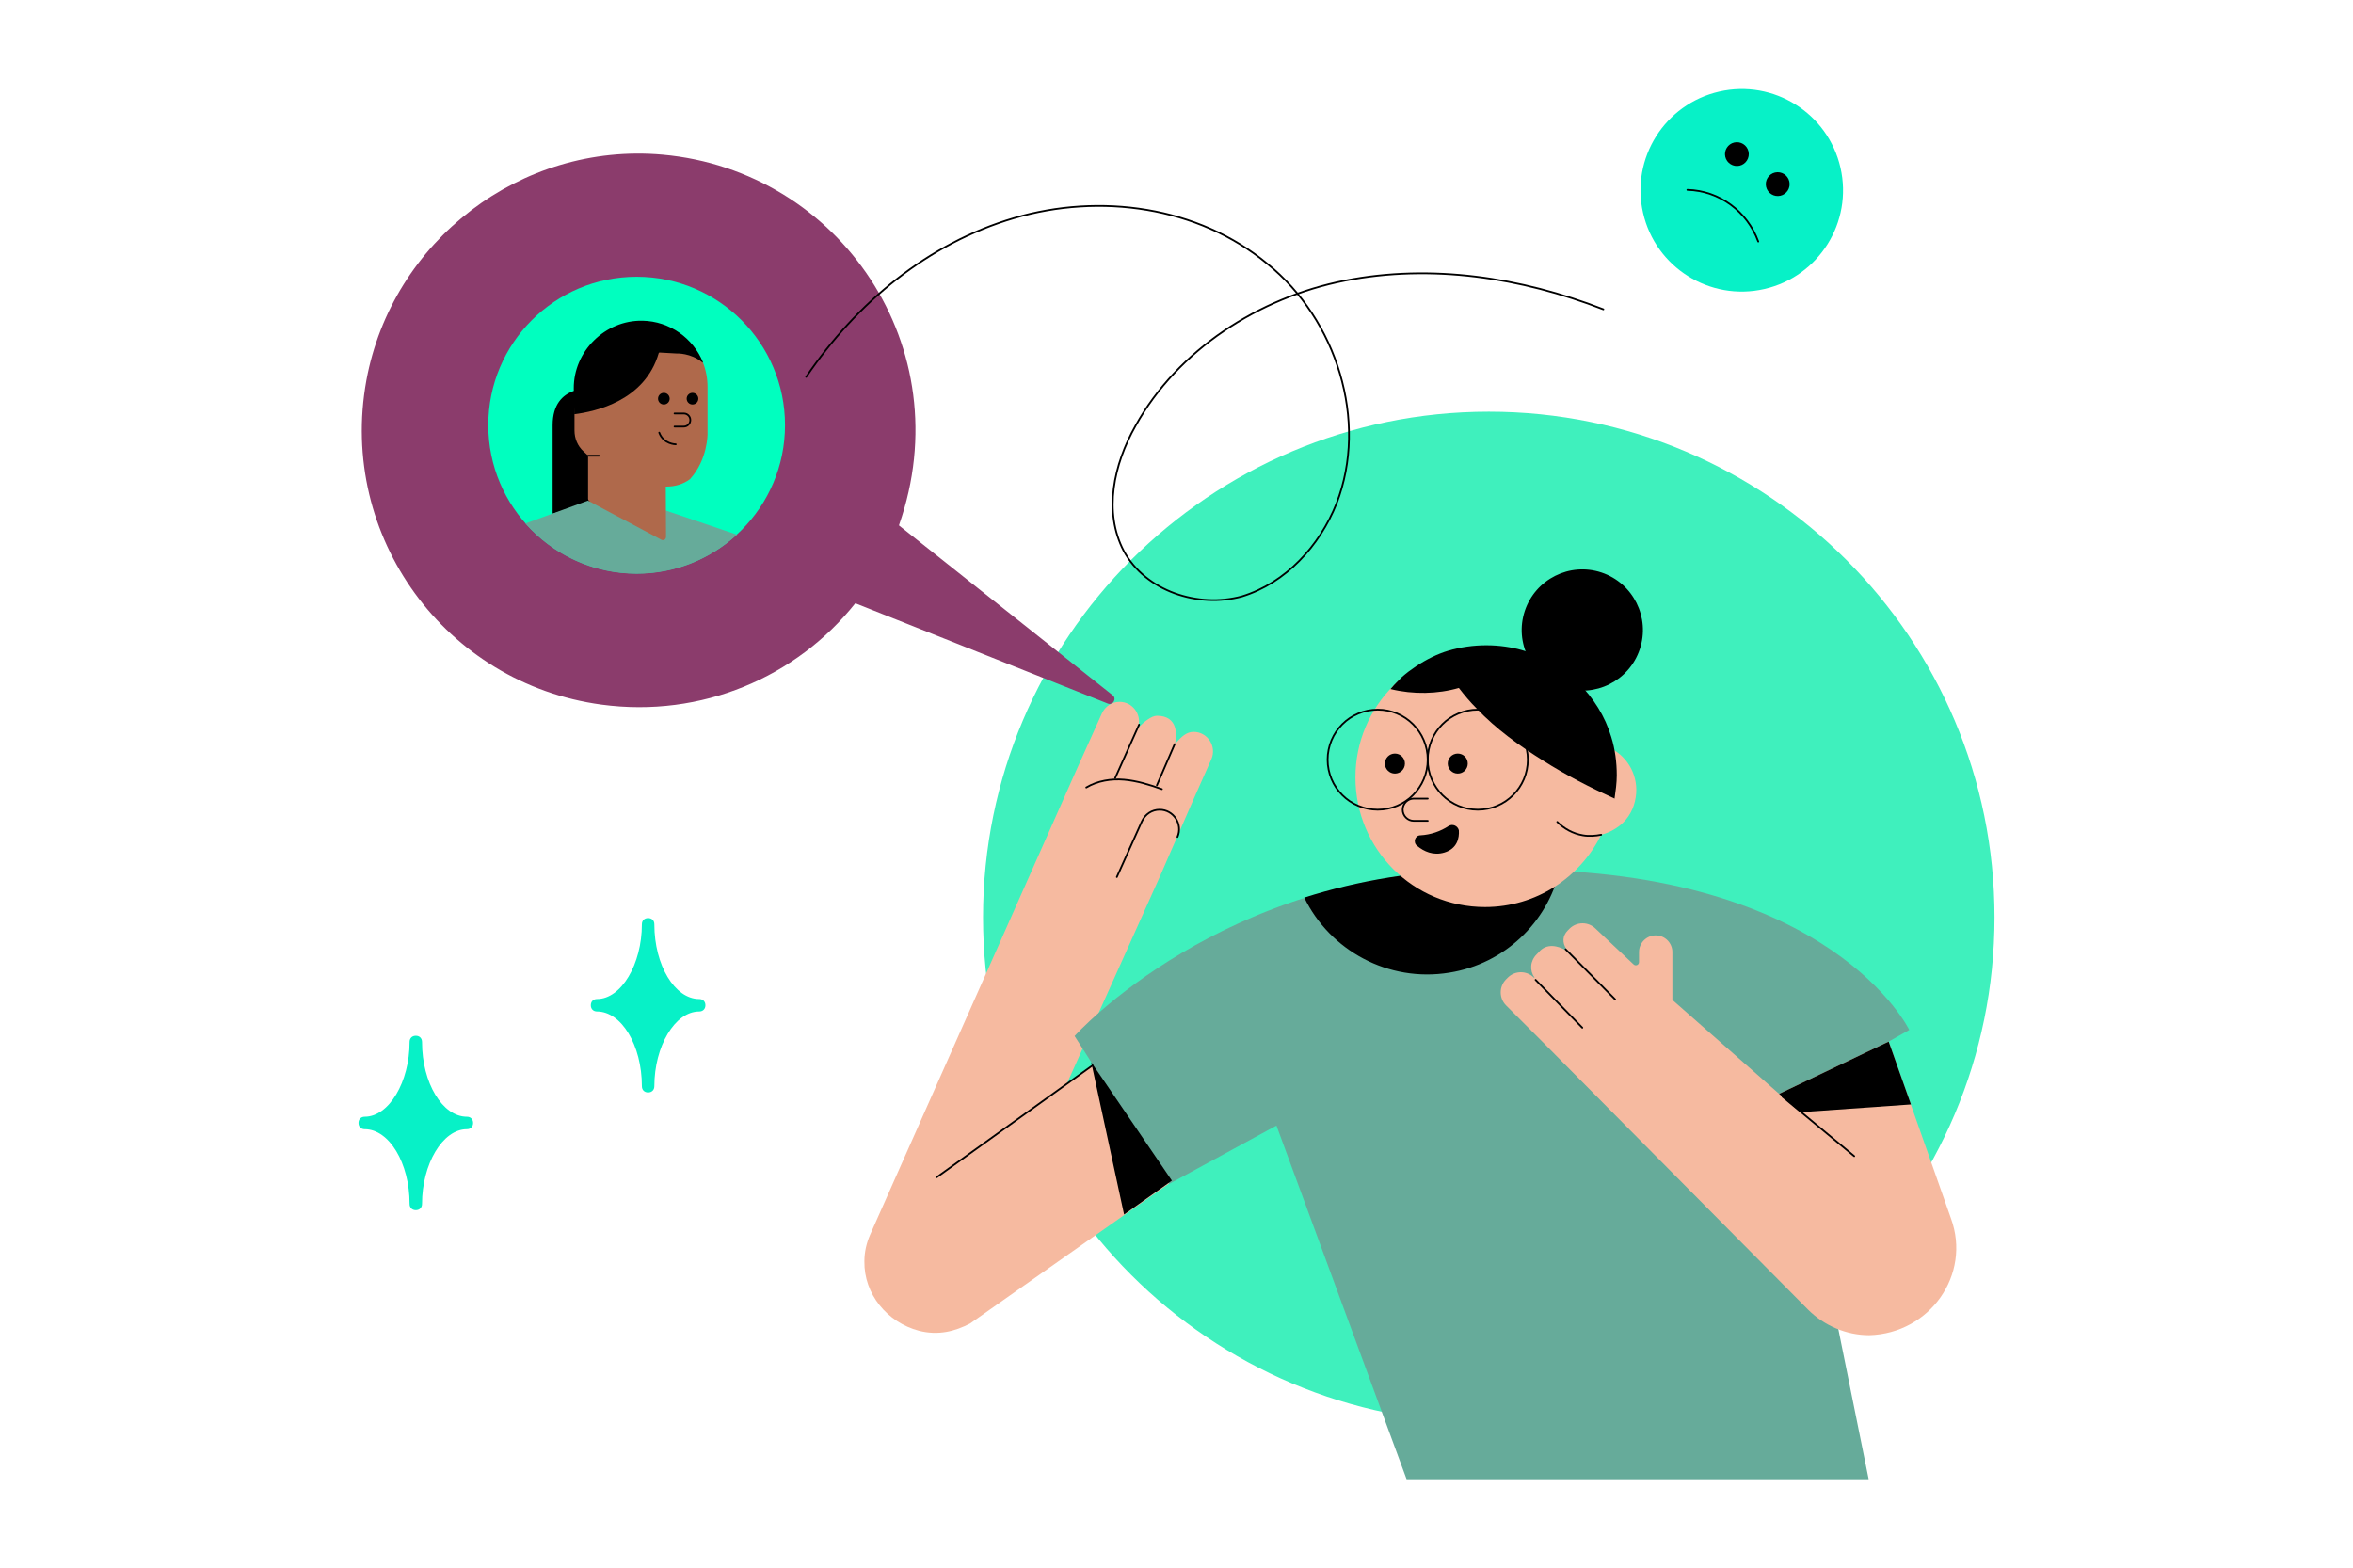 <svg width="2000" height="1333" viewBox="0 0 2000 1333" fill="none" xmlns="http://www.w3.org/2000/svg">
<path d="M1265.43 1209.63C1502.7 1209.63 1695.28 1017.06 1695.28 779.784C1695.28 542.509 1502.7 349.935 1265.43 349.935C1028.15 349.935 835.578 542.509 835.578 779.784C835.578 1017.06 1028.15 1209.63 1265.43 1209.63Z" fill="#3FF0BD"/>
<path d="M563.178 131.463C713.834 144.939 816.932 295.608 764.19 446.264V446.664L945.783 590.988C949.354 593.761 946.182 599.706 941.823 598.12L727.322 512.881H726.923C676.966 575.527 596.486 610.409 511.235 598.919C378.813 581.072 287.23 456.181 311.409 323.359C333.215 204.812 442.645 120.76 563.178 131.463Z" fill="#8B3C6C"/>
<path d="M396.842 949.22C376.199 949.22 358.727 920.634 358.727 885.691C358.727 882.519 356.608 880.4 353.436 880.4C350.252 880.4 348.145 882.519 348.145 885.691C348.145 919.581 330.673 949.22 310.018 949.22C306.845 949.22 304.727 951.339 304.727 954.524C304.727 957.696 306.845 959.815 310.018 959.815C330.673 959.815 348.145 988.401 348.145 1023.34C348.145 1026.52 350.252 1028.64 353.436 1028.64C356.608 1028.64 358.727 1026.52 358.727 1023.34C358.727 989.454 376.199 959.815 396.842 959.815C400.015 959.815 402.133 957.696 402.133 954.524C402.133 951.339 400.015 949.22 396.842 949.22Z" fill="#07F1C7"/>
<path d="M594.307 849.174C573.663 849.174 556.192 820.588 556.192 785.645C556.192 782.46 554.073 780.354 550.901 780.354C547.717 780.354 545.598 782.46 545.598 785.645C545.598 819.522 528.126 849.174 507.482 849.174C504.31 849.174 502.191 851.281 502.191 854.465C502.191 857.637 504.31 859.756 507.482 859.756C528.126 859.756 545.598 888.343 545.598 923.286C545.598 926.458 547.717 928.577 550.901 928.577C554.073 928.577 556.192 926.458 556.192 923.286C556.192 889.408 573.663 859.756 594.307 859.756C597.479 859.756 599.598 857.637 599.598 854.465C599.598 851.281 597.479 849.174 594.307 849.174Z" fill="#07F1C7"/>
<path d="M685.242 320.356C728.309 257.19 788.606 206.942 861.81 185.415C935.025 163.875 1018.28 175.365 1077.13 224.172C1135.99 271.537 1163.27 357.672 1135.99 428.018C1121.64 463.905 1092.92 495.482 1055.61 506.96C1018.28 517.01 973.782 502.662 955.124 468.203C937.895 435.186 946.503 395 965.173 361.982C1001.06 297.387 1069.95 252.879 1143.17 238.532C1216.39 224.172 1292.46 235.65 1362.8 262.929" stroke="black" stroke-width="1.5" stroke-linecap="round" stroke-linejoin="round"/>
<path d="M985.696 745.459L906.766 921.275L962.074 881.574L1020.68 986.972L824.53 1124.99C811.769 1131.6 797.59 1135.39 781.051 1131.13C754.099 1124.04 734.255 1099.94 734.727 1072.05C734.727 1064.01 736.616 1056.46 739.449 1049.84L915.278 653.754L936.551 606.498C939.384 600.347 945.051 596.57 951.674 596.57C962.546 596.57 970.102 606.97 967.741 616.898C967.741 617.371 968.213 617.843 968.685 617.371C971.99 614.053 978.613 608.387 983.335 608.387C1002.25 608.387 999.887 626.343 998.93 631.077C998.93 631.549 999.402 631.549 999.402 631.549C1004.14 626.343 1008.39 622.093 1014.54 622.093C1026.35 622.093 1034.38 634.382 1029.66 645.255L1014.54 679.278L985.696 745.459Z" fill="#F6BAA0"/>
<path d="M796.176 1000.68L931.819 903.32" stroke="black" stroke-width="1.5" stroke-linecap="round" stroke-linejoin="round"/>
<path d="M1195.56 1257.33L1084.95 956.727L993.734 1006.36L913.387 880.63C913.387 880.63 1039.59 739.308 1264.09 739.308H1288.67C1557.13 739.308 1622.83 875.436 1622.83 875.436L1522.62 932.148L1588.32 1257.33H1195.56Z" fill="#66AB9A"/>
<path d="M928.039 905.208L955.451 1032.35L996.096 1003.52L927.566 902.847L928.039 905.208Z" fill="black"/>
<path d="M1231.94 826.75C1279.21 819.183 1315.14 783.744 1325.54 740.252C1313.72 739.78 1301.43 739.308 1288.67 739.308H1264.09C1205 739.308 1153.49 748.764 1108.59 762.942C1130.34 807.838 1179.95 835.262 1231.94 826.75Z" fill="black"/>
<path d="M1658.27 1035.66L1605.33 885.352L1512.22 929.787L1421.48 849.912V809.267C1421.48 801.699 1415.34 795.076 1407.3 795.076C1399.73 795.076 1393.12 801.227 1393.12 809.267V817.766C1393.12 820.127 1390.29 821.544 1388.4 819.655L1356.25 789.41C1350.11 783.271 1340.18 783.271 1334.03 789.41L1332.62 790.827C1327.9 795.549 1327.9 801.227 1331.2 806.421C1331.67 806.894 1330.73 807.838 1330.26 807.366C1325.06 804.532 1314.66 800.755 1307.57 809.739L1306.15 811.155C1300.48 816.822 1300.01 824.861 1304.26 831C1304.26 831 1304.26 831.472 1303.79 831C1297.65 824.861 1287.72 824.861 1281.57 831L1280.15 832.417C1274.02 838.567 1274.02 848.496 1280.15 854.634L1310.88 885.352L1536.8 1113.17C1550.51 1126.88 1569.42 1134.92 1588.79 1134.92C1640.31 1133.5 1675.76 1083.4 1658.27 1035.66Z" fill="#F6BAA0"/>
<path d="M1515.06 932.148L1576.03 982.722" stroke="black" stroke-width="1.5" stroke-linecap="round" stroke-linejoin="round"/>
<path d="M947.887 661.322L968.216 615.954" stroke="black" stroke-width="1.5" stroke-linecap="round" stroke-linejoin="round"/>
<path d="M983.336 667.473L998.459 632.493" stroke="black" stroke-width="1.5" stroke-linecap="round" stroke-linejoin="round"/>
<path d="M1000.83 711.424C1005.55 700.551 997.513 688.262 985.696 688.262C979.085 688.262 973.407 692.039 970.574 698.19L949.312 745.459" stroke="black" stroke-width="1.5" stroke-linecap="round" stroke-linejoin="round"/>
<path d="M1369.49 636.271C1358.61 587.114 1314.66 550.73 1262.2 550.73C1201.22 550.73 1152.07 599.875 1152.07 660.85C1152.07 721.824 1201.22 770.982 1262.2 770.982C1305.68 770.982 1343.02 745.931 1360.97 709.535C1366.65 708.118 1372.32 705.273 1377.05 701.495C1384.14 695.829 1388.87 687.317 1390.29 677.861C1393.12 660.378 1384.14 643.838 1369.49 636.271Z" fill="#F6BAA0"/>
<path d="M987.596 670.778C977.196 667 966.323 663.683 955.45 662.738C944.578 661.794 932.76 663.683 923.316 669.361" stroke="black" stroke-width="1.5" stroke-linecap="round" stroke-linejoin="round"/>
<path d="M1530.19 945.382L1624.25 938.771L1605.34 885.352L1512.23 929.787L1530.19 945.382Z" fill="black"/>
<path d="M1393.79 551.807C1402.76 524.819 1388.21 495.664 1361.22 486.631C1334.23 477.647 1305.03 492.261 1296.04 519.25C1287.06 546.238 1301.61 575.393 1328.6 584.377C1355.59 593.41 1384.8 578.796 1393.79 551.807Z" fill="black"/>
<path d="M1181.86 585.697C1184.22 582.864 1186.11 580.975 1186.58 580.503C1188.47 578.614 1189.88 577.197 1191.77 575.296C1195.56 571.991 1199.34 569.158 1203.59 566.325C1212.1 560.646 1221.56 555.924 1231 553.091C1251.8 546.94 1274.96 546.94 1295.28 553.091C1312.78 558.285 1328.37 567.741 1341.61 580.503C1354.37 593.264 1364.3 608.859 1369.49 626.343C1372.79 636.743 1374.21 648.088 1374.21 658.961C1374.21 665.572 1373.27 672.195 1372.32 678.806C1351.53 669.362 1331.2 658.961 1311.83 646.672C1291.5 633.91 1271.66 619.732 1255.11 602.236C1249.44 596.57 1244.71 590.903 1239.98 584.753C1222.03 589.959 1201.23 590.431 1181.86 585.697Z" fill="black"/>
<path d="M1256.05 688.262C1279.54 688.262 1298.6 669.216 1298.6 645.727C1298.6 622.19 1279.54 603.193 1256.05 603.193C1232.56 603.193 1213.52 622.19 1213.52 645.727C1213.52 669.216 1232.56 688.262 1256.05 688.262Z" stroke="black" stroke-width="1.5" stroke-linecap="round" stroke-linejoin="round"/>
<path d="M1170.98 688.262C1194.47 688.262 1213.51 669.216 1213.51 645.727C1213.51 622.19 1194.47 603.193 1170.98 603.193C1147.49 603.193 1128.43 622.19 1128.43 645.727C1128.43 669.216 1147.49 688.262 1170.98 688.262Z" stroke="black" stroke-width="1.5" stroke-linecap="round" stroke-linejoin="round"/>
<path d="M1213.52 678.806H1201.7C1196.5 678.806 1192.24 683.068 1192.24 688.262C1192.24 693.468 1196.5 697.718 1201.7 697.718H1213.52" stroke="black" stroke-width="1.5" stroke-linecap="round" stroke-linejoin="round"/>
<path d="M1239.04 657.544C1243.76 657.544 1247.55 653.718 1247.55 649.032C1247.55 644.31 1243.76 640.521 1239.04 640.521C1234.37 640.521 1230.53 644.31 1230.53 649.032C1230.53 653.718 1234.37 657.544 1239.04 657.544Z" fill="black"/>
<path d="M1185.63 657.544C1190.35 657.544 1194.14 653.718 1194.14 649.032C1194.14 644.31 1190.35 640.521 1185.63 640.521C1180.95 640.521 1177.12 644.31 1177.12 649.032C1177.12 653.718 1180.95 657.544 1185.63 657.544Z" fill="black"/>
<path d="M1231.47 701.968C1224.39 706.702 1215.88 709.535 1207.38 710.007C1202.64 710.007 1200.75 716.146 1204.53 718.991C1210.21 723.713 1218.24 727.491 1227.69 724.657C1238.57 721.352 1240.46 712.368 1239.98 705.757C1239.04 701.968 1234.79 700.079 1231.47 701.968Z" fill="black"/>
<path d="M1323.65 698.662C1329.31 704.329 1336.88 708.591 1345.38 710.007C1350.59 710.952 1356.25 710.479 1360.98 709.535" stroke="black" stroke-width="1.5" stroke-linecap="round" stroke-linejoin="round"/>
<path d="M1305.21 832.889L1344.91 873.534" stroke="black" stroke-width="1.5" stroke-linecap="round" stroke-linejoin="round"/>
<path d="M1330.73 806.893L1372.79 849.44" stroke="black" stroke-width="1.5" stroke-linecap="round" stroke-linejoin="round"/>
<path d="M1499.66 245.664C1546.01 235.069 1574.97 188.902 1564.36 142.566C1553.77 96.23 1507.6 67.256 1461.27 77.862C1414.93 88.469 1385.96 134.623 1396.56 180.96C1407.17 227.308 1453.32 256.27 1499.66 245.664Z" fill="#07F1C7"/>
<path d="M1478.57 140.847C1483.99 139.612 1487.42 134.151 1486.17 128.715C1484.94 123.29 1479.48 119.864 1474.05 121.111C1468.62 122.346 1465.19 127.807 1466.44 133.231C1467.67 138.667 1473.13 142.094 1478.57 140.847Z" fill="black"/>
<path d="M1513.26 166.382C1518.69 165.135 1522.13 159.735 1520.87 154.25C1519.64 148.826 1514.18 145.399 1508.74 146.634C1503.31 147.881 1499.89 153.342 1501.14 158.766C1502.38 164.251 1507.83 167.617 1513.26 166.382Z" fill="black"/>
<path d="M1434.21 161.381C1461.5 162.071 1485.16 179.737 1494.47 205.308" stroke="black" stroke-width="1.5" stroke-linecap="round" stroke-linejoin="round"/>
<path d="M541.153 487.479C471.51 487.479 415.039 431.009 415.039 361.365C415.039 291.721 471.51 235.25 541.153 235.25C610.785 235.25 667.256 291.721 667.256 361.365C667.256 431.009 610.785 487.479 541.153 487.479Z" fill="#00FFBF"/>
<path d="M504.407 330.405C504.407 330.405 469.73 325.659 469.73 361.365V436.699L504.407 425.766V330.405Z" fill="black"/>
<path d="M626.389 454.449C603.893 475.093 573.963 487.685 541.151 487.685C503.58 487.685 469.727 471.17 446.613 444.957L499.657 425.56L559.312 451.144L563.647 433.188L626.389 454.449Z" fill="#66AB9A"/>
<path d="M562.198 458.784C564.062 459.813 566.121 458.372 566.121 456.314L565.915 413.586H566.738C573.761 413.586 580.783 411.515 586.353 407.387C586.559 407.181 586.765 407.181 586.765 406.975C601.621 390.472 601.415 368.799 601.415 368.799V329.171C601.415 298.211 578.713 276.744 547.959 276.126C516.176 275.509 488.316 298.829 488.316 330.406V352.284V365.905C488.316 372.722 490.992 379.115 495.944 383.655L499.044 386.549C499.661 386.961 499.867 387.784 499.867 388.402V423.902C499.867 424.931 500.485 425.766 501.32 426.384L562.198 458.784Z" fill="#AF694B"/>
<path d="M499.863 387.372H509.15" stroke="black" stroke-width="1.5" stroke-linecap="round" stroke-linejoin="round"/>
<path d="M588.616 343.821C585.88 343.821 583.664 341.617 583.664 338.869C583.664 336.144 585.88 333.917 588.616 333.917C591.365 333.917 593.58 336.144 593.58 338.869C593.58 341.617 591.365 343.821 588.616 343.821Z" fill="black"/>
<path d="M564.268 343.821C561.52 343.821 559.316 341.617 559.316 338.869C559.316 336.144 561.52 333.917 564.268 333.917C567.017 333.917 569.221 336.144 569.221 338.869C569.221 341.617 567.017 343.821 564.268 343.821Z" fill="black"/>
<path d="M574.381 377.674C574.381 377.674 564.065 377.674 560.348 367.758" stroke="black" stroke-width="1.5" stroke-linecap="round" stroke-linejoin="round"/>
<path d="M546.104 272.615C569.218 273.027 589.244 287.471 597.49 307.909C597.49 308.115 597.284 308.321 597.078 308.115C587.174 299.857 575.199 300.475 575.199 300.475L560.549 299.652C560.343 299.652 560.137 299.857 559.931 300.063C548.163 340.721 506.064 349.802 488.314 352.078C487.902 352.078 488.108 351.667 488.108 351.255L487.696 330.2C487.491 298.623 514.321 271.998 546.104 272.615Z" fill="black"/>
<path d="M573.348 351.461H581.193C584.281 351.461 586.763 353.931 586.763 357.03C586.763 360.13 584.281 362.6 581.193 362.6H573.348" stroke="black" stroke-width="1.5" stroke-linecap="round" stroke-linejoin="round"/>
</svg>
